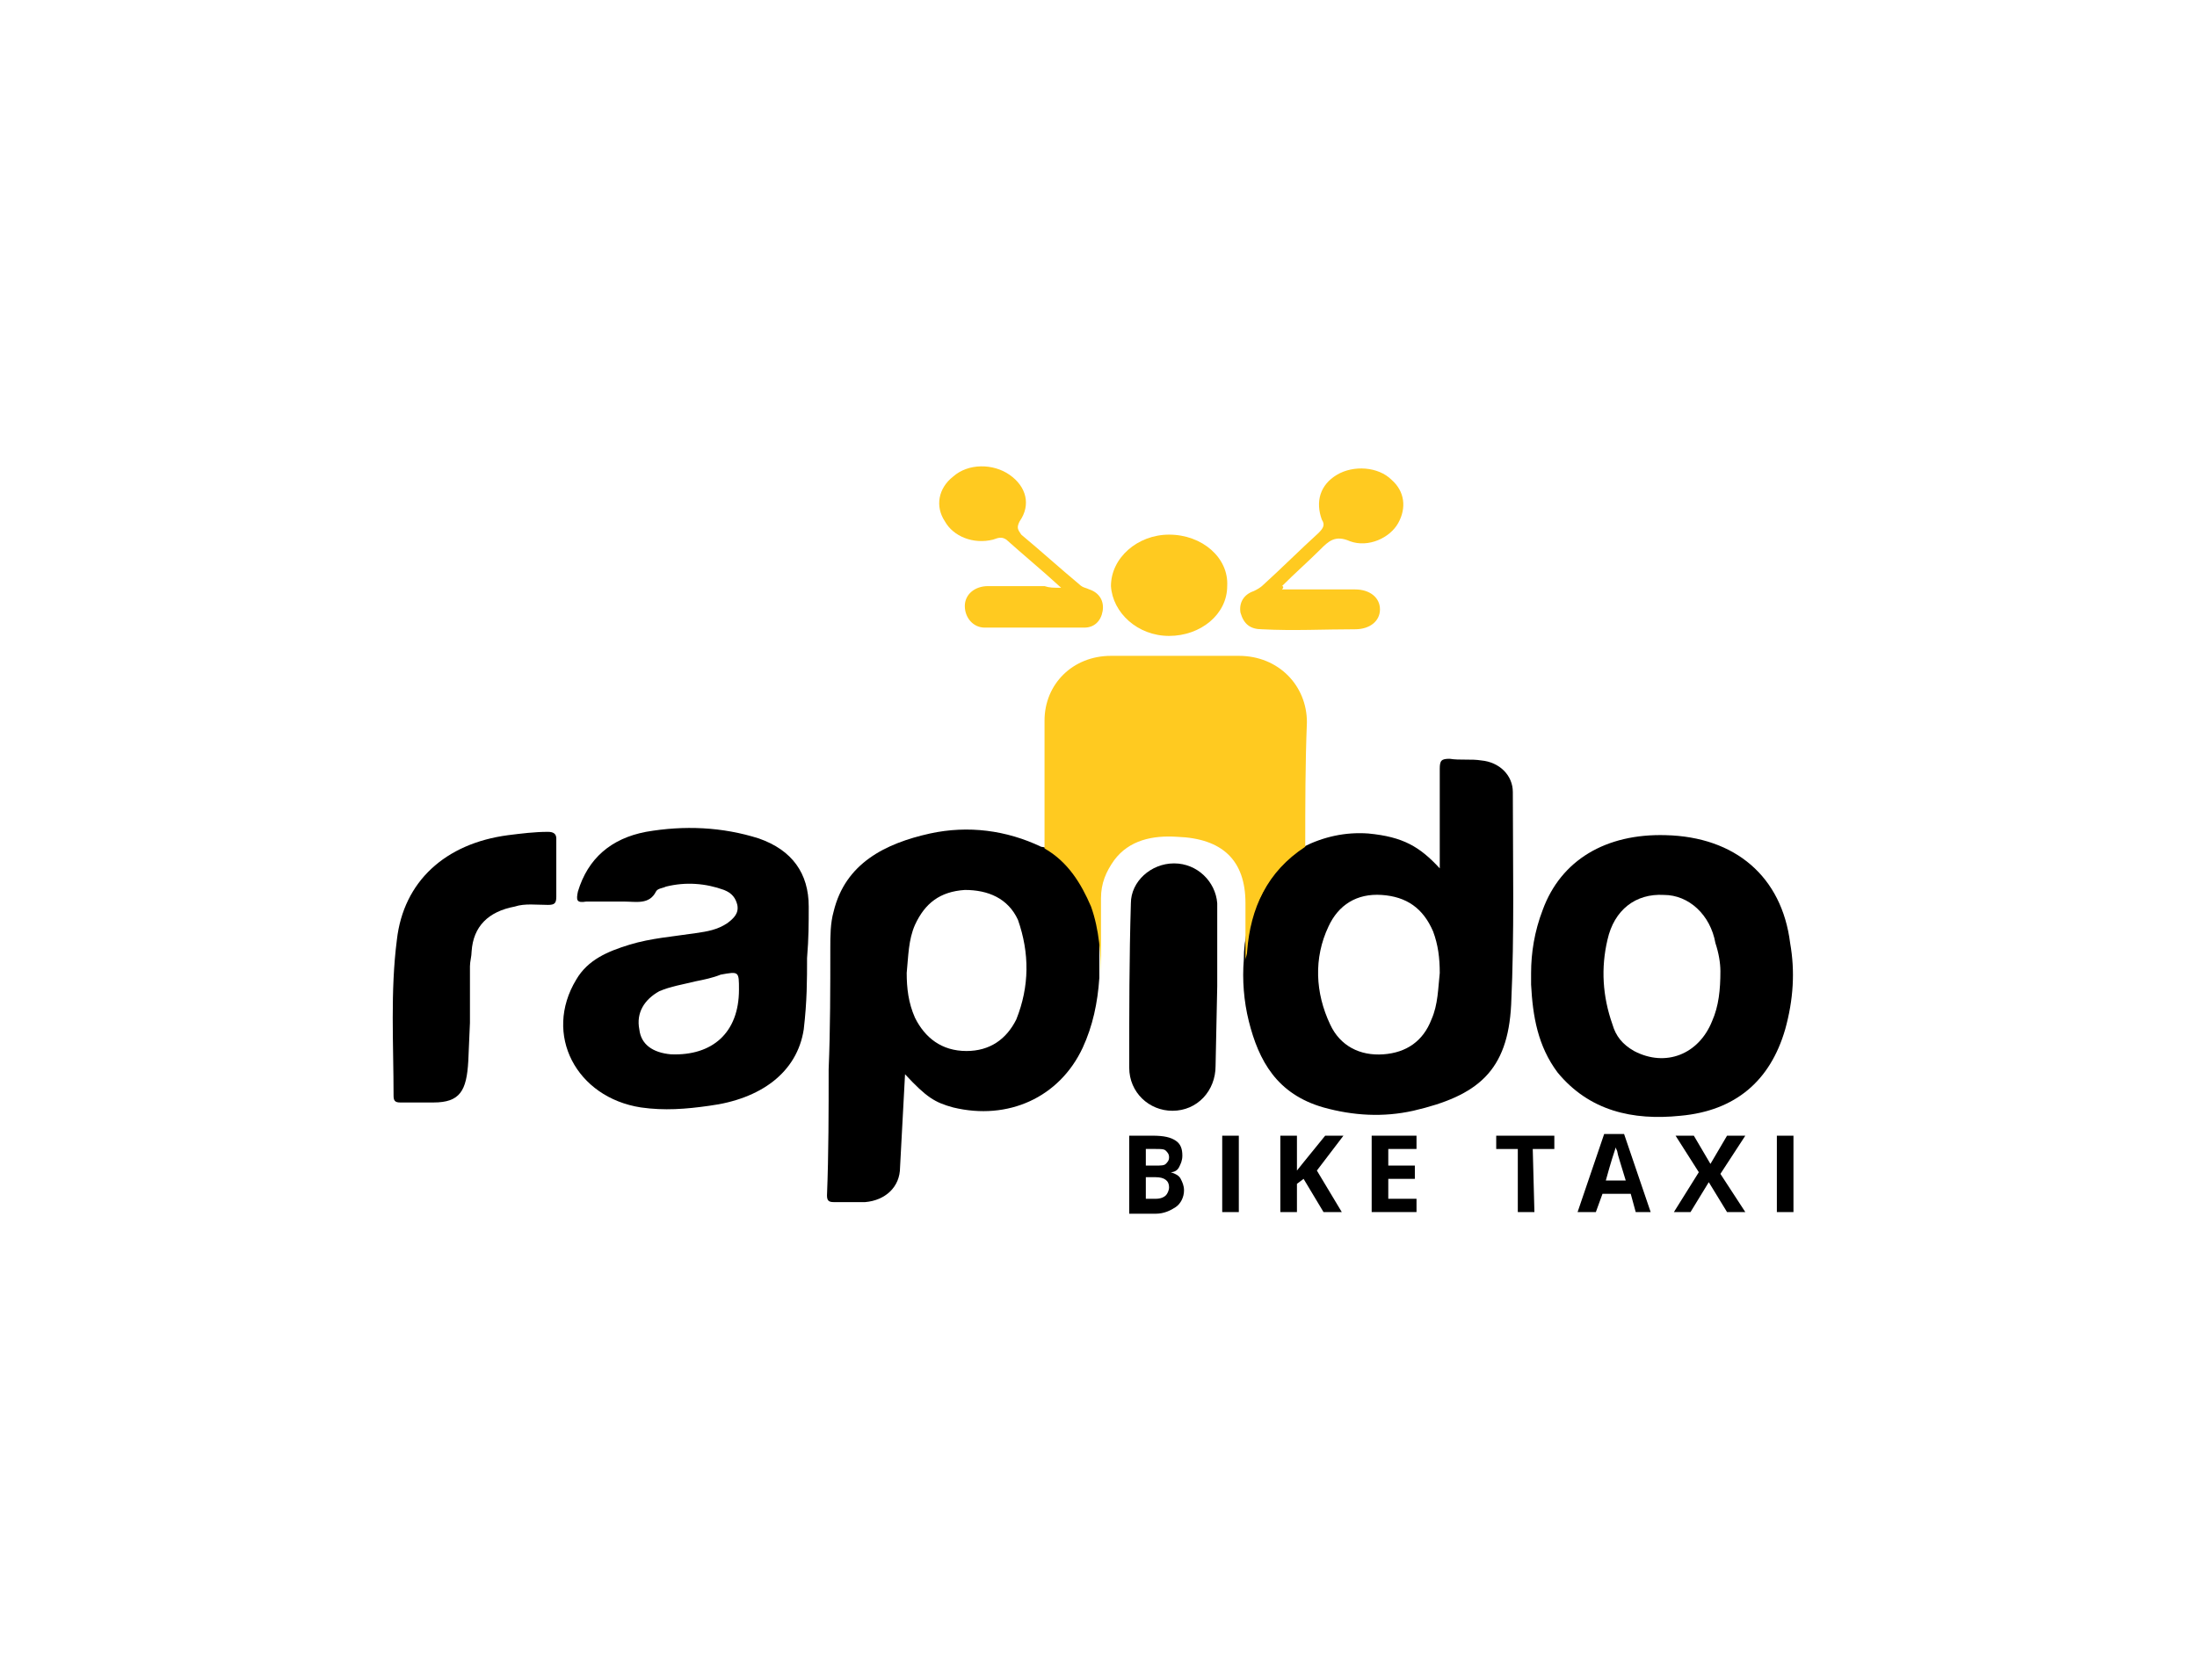 <?xml version="1.0" encoding="utf-8"?>
<!-- Generator: Adobe Illustrator 26.0.3, SVG Export Plug-In . SVG Version: 6.00 Build 0)  -->
<svg version="1.0" id="katman_1" xmlns="http://www.w3.org/2000/svg" xmlns:xlink="http://www.w3.org/1999/xlink" x="0px" y="0px"
	 viewBox="0 0 132.3 101.2" style="enable-background:new 0 0 132.3 101.2;" xml:space="preserve">
<style type="text/css">
	.st0{fill:#FFCA20;}
</style>
<path d="M28.2,63.9c-0.1,1.8-0.5,2.5-2.1,2.5c-1.2,0-0.8,0-2,0c-0.3,0-0.4-0.1-0.4-0.4c0-3.1-0.2-6.3,0.2-9.4
	c0.4-3.5,2.9-5.8,6.7-6.3c0.8-0.1,1.6-0.2,2.4-0.2c0.3,0,0.5,0.1,0.5,0.4c0,1.2,0,2.3,0,3.5c0,0.4-0.1,0.5-0.5,0.5
	c-0.7,0-1.4-0.1-2,0.1c-1.6,0.3-2.5,1.2-2.6,2.7c0,0.3-0.1,0.6-0.1,0.9c0,1.1,0,2.3,0,3.4"/>
<path d="M73.2,64.2c0,1.5-1.1,2.7-2.6,2.7c-1.4,0-2.6-1.1-2.6-2.6c0-3.3,0-6.6,0.1-9.9c0-1.3,1.2-2.4,2.6-2.4c1.4,0,2.5,1.1,2.6,2.4
	c0,1.7,0,3.3,0,5"/>
<path class="st0" d="M63.9,35.4c-1.2-1.1-2.3-2-3.3-2.9c-0.3-0.2-0.5-0.1-0.8,0c-1.2,0.3-2.4-0.2-2.9-1.1c-0.6-0.9-0.4-2,0.5-2.7
	c0.9-0.8,2.4-0.8,3.4-0.1c1,0.7,1.3,1.8,0.6,2.8c-0.2,0.4-0.1,0.5,0.1,0.8c1.2,1,2.3,2,3.5,3c0.2,0.2,0.4,0.2,0.6,0.3
	c0.6,0.2,0.9,0.7,0.8,1.3c-0.1,0.6-0.5,1-1.1,1c-2,0-4,0-6,0c-0.7,0-1.2-0.6-1.2-1.3c0-0.7,0.6-1.2,1.4-1.2c1.1,0,2.3,0,3.4,0
	C63.2,35.4,63.4,35.4,63.9,35.4z"/>
<path class="st0" d="M77.2,35.5c1.5,0,3,0,4.4,0c0.9,0,1.5,0.5,1.5,1.2c0,0.7-0.6,1.2-1.5,1.2c-1.9,0-3.7,0.1-5.6,0
	c-0.7,0-1.1-0.3-1.3-1c-0.1-0.6,0.2-1.1,0.8-1.3c0.2-0.1,0.4-0.2,0.6-0.4c1.1-1,2.2-2.1,3.3-3.1c0.3-0.3,0.4-0.5,0.2-0.8
	c-0.4-1.1-0.1-2.1,0.9-2.7c1-0.6,2.5-0.5,3.3,0.3c0.8,0.7,0.9,1.7,0.4,2.6c-0.5,0.9-1.8,1.5-2.9,1.1c-0.9-0.4-1.3,0-1.8,0.5
	c-0.7,0.7-1.5,1.4-2.3,2.2C77.3,35.3,77.3,35.4,77.2,35.5z"/>
<path class="st0" d="M73.9,35.3c0,1.7-1.6,3-3.5,3c-1.9,0-3.4-1.4-3.5-3c0-1.7,1.6-3.1,3.5-3.1C72.4,32.2,74,33.6,73.9,35.3z"/>
<path d="M54.5,64.7c1.3,1.4,1.8,1.7,2.9,2c3.3,0.8,6.4-0.6,7.8-3.6c0.6-1.3,0.9-2.7,1-4.2c0-0.6,0-1.2,0-1.8
	c0.1-1.8-0.6-3.4-1.7-4.9c-0.5-0.6-1-1.1-1.8-1.2c-2.1-1-4.4-1.3-6.7-0.8c-2.7,0.6-5.1,1.8-5.8,4.7c-0.2,0.7-0.2,1.5-0.2,2.2
	c0,2.4,0,4.9-0.1,7.3c0,2.5,0,5.1-0.1,7.6c0,0.3,0.1,0.4,0.4,0.4c0.6,0,1.3,0,1.9,0c1.2-0.1,2.1-0.9,2.1-2.1L54.5,64.7z M61.2,61.4
	c-0.6,1.2-1.6,1.9-3,1.9c-1.5,0-2.5-0.8-3.1-2c-0.4-0.9-0.5-1.8-0.5-2.7c0.1-1,0.1-2,0.5-2.9c0.6-1.3,1.5-2,3-2.1
	c1.4,0,2.6,0.5,3.2,1.8C62,57.4,62,59.4,61.2,61.4z"/>
<path d="M91.1,47.7c0-1-0.8-1.8-1.9-1.9c-0.6-0.1-1.3,0-1.9-0.1c-0.5,0-0.6,0.1-0.6,0.6c0,1.2,0,2.3,0,3.5c0,0.9,0,1.6,0,2.5
	c-1.2-1.3-2.2-1.9-4.3-2.1c-1.4-0.1-2.7,0.2-3.9,0.8c-0.6,0.3-0.6,0.4-0.8,0.6c-0.9,0.7-1.4,1.6-1.9,2.6c-0.6,1.2-0.9,2.3-0.9,3.6
	c-0.1,1.2,0,2.5,0.3,3.7c0.6,2.4,1.7,4.4,4.5,5.2c1.8,0.5,3.6,0.6,5.4,0.2c3.9-0.9,5.7-2.4,5.9-6.4C91.2,56.2,91.1,52,91.1,47.7z
	 M86.2,61.4c-0.5,1.3-1.5,2-2.9,2.1c-1.4,0.1-2.6-0.5-3.2-1.8c-0.9-1.9-1-4-0.1-5.9c0.6-1.3,1.7-2,3.2-1.9c1.5,0.1,2.5,0.8,3.1,2.2
	c0.3,0.8,0.4,1.6,0.4,2.5C86.6,59.5,86.6,60.5,86.2,61.4z"/>
<path d="M48.7,54.6c0-2-1-3.4-3-4.1c-2.2-0.7-4.5-0.8-6.8-0.4c-2.1,0.4-3.5,1.6-4.1,3.6c-0.1,0.5-0.1,0.7,0.5,0.6c0.8,0,1.6,0,2.3,0
	c0.7,0,1.5,0.2,1.9-0.6c0.1-0.2,0.4-0.2,0.6-0.3c1.2-0.3,2.4-0.2,3.5,0.2c0.5,0.2,0.7,0.5,0.8,0.9c0.1,0.5-0.2,0.8-0.6,1.1
	c-0.6,0.4-1.2,0.5-1.9,0.6c-1.3,0.2-2.7,0.3-4,0.7c-1.3,0.4-2.5,0.9-3.2,2.1c-2,3.3,0,7.1,3.9,7.7c1.4,0.2,2.7,0.1,4.1-0.1
	c3.1-0.4,5.3-2,5.7-4.6c0.2-1.7,0.2-3,0.2-4.3C48.7,56.5,48.7,55.6,48.7,54.6z M44.5,59.6c0,2.6-1.6,4-4.1,3.9
	c-1.1-0.1-1.8-0.6-1.9-1.5c-0.2-1,0.3-1.8,1.2-2.3c0.7-0.3,1.4-0.4,2.2-0.6c0.5-0.1,1-0.2,1.5-0.4C44.5,58.5,44.5,58.5,44.5,59.6z"
	/>
<path class="st0" d="M78.6,51c-2.3,1.5-3.3,3.7-3.5,6.3c0,0.2-0.1,0.4-0.1,0.5c0-1.1,0-2.3,0-3.4c0-2.6-1.4-3.9-4.1-4
	c-1.5-0.1-2.9,0.2-3.8,1.4c-0.5,0.7-0.8,1.4-0.8,2.3c0,1.6,0,3.2,0,4.9c0-1.5-0.1-3-0.6-4.4c-0.6-1.4-1.4-2.7-2.8-3.5
	c0-2.6,0-5.1,0-7.7c0-2.2,1.7-3.9,4-3.9c2.6,0,5.1,0,7.7,0c2.4,0,4.1,1.8,4.1,4C78.6,46,78.6,48.5,78.6,51z"/>
<path d="M107.8,56.8c-0.5-4-3.3-6.4-7.5-6.5c-3.6-0.1-6.3,1.5-7.4,4.5c-0.5,1.3-0.7,2.6-0.7,3.8c0,0.3,0,0.5,0,0.7
	c0.1,1.9,0.4,3.7,1.6,5.3c1.9,2.3,4.5,2.9,7.4,2.6c3.3-0.3,5.4-2.1,6.3-5.2C108,60.2,108.1,58.5,107.8,56.8z M103.6,58.5
	c0,1.1-0.1,2.1-0.5,3c-0.8,2-2.8,2.8-4.7,1.8c-0.7-0.4-1.1-0.9-1.3-1.6c-0.6-1.7-0.7-3.4-0.3-5.1c0.4-1.8,1.7-2.8,3.4-2.7
	c1.5,0,2.8,1.2,3.1,2.9C103.5,57.4,103.6,58,103.6,58.5z"/>
<path d="M68,68.4h1.4c0.7,0,1.1,0.1,1.4,0.3c0.3,0.2,0.4,0.5,0.4,0.9c0,0.3-0.1,0.5-0.2,0.7c-0.1,0.2-0.3,0.3-0.5,0.3v0
	c0.3,0.1,0.5,0.2,0.6,0.4c0.1,0.2,0.2,0.4,0.2,0.7c0,0.4-0.2,0.8-0.5,1c-0.3,0.2-0.7,0.4-1.2,0.4H68V68.4L68,68.4z M69,70.2h0.6
	c0.3,0,0.5,0,0.6-0.1c0.1-0.1,0.2-0.2,0.2-0.4c0-0.2-0.1-0.3-0.2-0.4c-0.1-0.1-0.3-0.1-0.6-0.1H69L69,70.2L69,70.2z M69,71v1.2h0.6
	c0.3,0,0.5-0.1,0.6-0.2c0.1-0.1,0.2-0.3,0.2-0.5c0-0.4-0.3-0.6-0.8-0.6H69z"/>
<path d="M73.6,73v-4.6h1V73H73.6z"/>
<path d="M80.8,73h-1.1l-1.2-2l-0.4,0.3V73h-1v-4.6h1v2.1l0.4-0.5l1.3-1.6h1.1l-1.6,2.1L80.8,73z"/>
<path d="M85.3,73h-2.7v-4.6h2.7v0.8h-1.7v1h1.6V71h-1.6v1.2h1.7V73z"/>
<path d="M92.4,73h-1v-3.8h-1.3v-0.8h3.5v0.8h-1.3L92.4,73L92.4,73z"/>
<path d="M98.5,73l-0.3-1.1h-1.7L96.1,73H95l1.6-4.7h1.2l1.6,4.7H98.5L98.5,73z M97.9,71.1c-0.3-1-0.5-1.6-0.5-1.7
	c0-0.1-0.1-0.2-0.1-0.3c-0.1,0.3-0.3,0.9-0.6,2H97.9L97.9,71.1z"/>
<path d="M105.1,73H104l-1.1-1.8l-1.1,1.8h-1l1.5-2.4l-1.4-2.2h1.1l1,1.7l1-1.7h1.1l-1.5,2.3L105.1,73z"/>
<path d="M107,73v-4.6h1V73H107z"/>
</svg>
